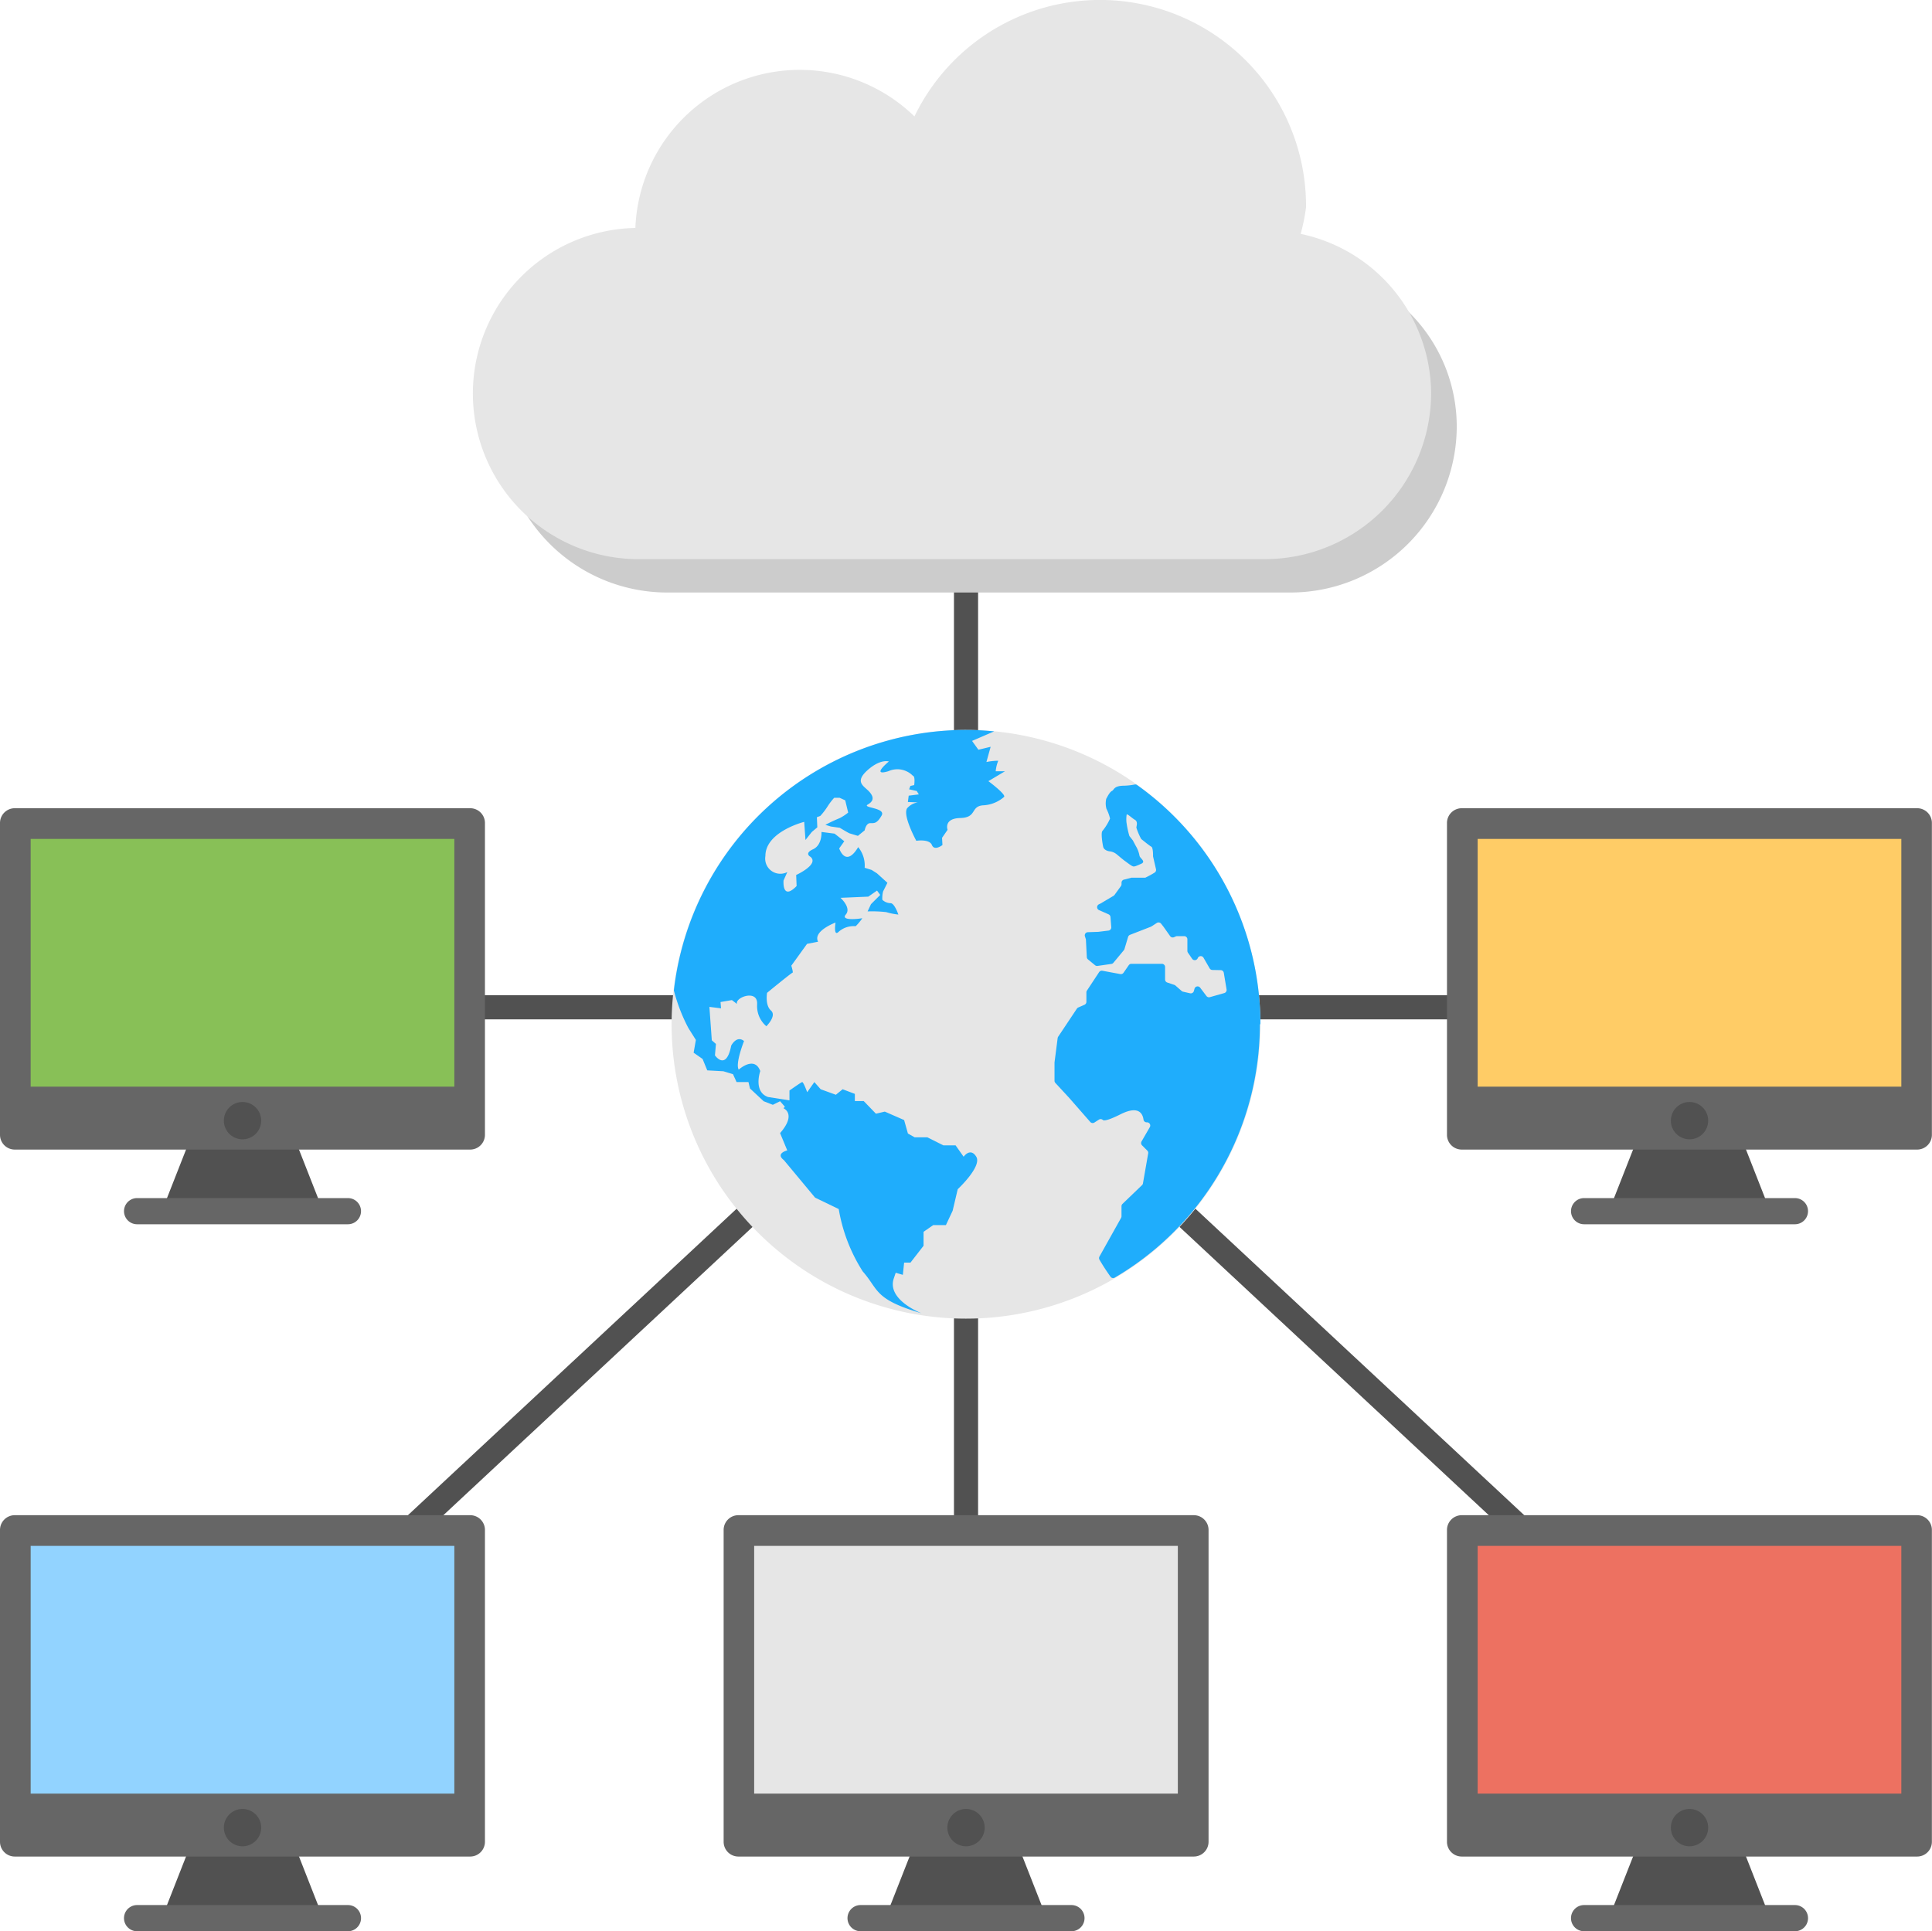 <?xml version="1.0" encoding="UTF-8"?> <svg xmlns="http://www.w3.org/2000/svg" width="69.998" height="69.979" viewBox="0 0 69.998 69.979"><defs><style> .cls-1 { fill: #515151; } .cls-2 { fill: #e6e6e6; } .cls-3 { fill: #1fadfc; } .cls-4 { fill: #666; } .cls-5 { fill: #fc6; } .cls-6 { fill: #ed7161; } .cls-7 { fill: #88c057; } .cls-8 { fill: #92d3ff; } .cls-9 { fill: #ccc; } </style></defs><g id="icon_Smart_City_Solution_05" data-name="icon_Smart City Solution 05" transform="translate(22193 -2688.216)"><path id="Path_20043" data-name="Path 20043" class="cls-1" d="M61.551,1332.608H35.437V1316.46h-.874v16.148H8.449v.874h25.6L8.489,1357.314l.6.639L34.563,1334.2v22.718h.874V1334.2l25.478,23.752.6-.639L35.95,1333.482h25.6Z" transform="translate(-22193 1391.67)"></path><path id="Path_20044" data-name="Path 20044" class="cls-2" d="M45.665,1333.66A10.666,10.666,0,1,1,35,1322.995a10.665,10.665,0,0,1,10.665,10.665" transform="translate(-22193 1391.67)"></path><path id="Path_20045" data-name="Path 20045" class="cls-3" d="M45.665,1333.661a10.64,10.64,0,0,0-4.466-8.668.109.109,0,0,0-.087-.02,2.351,2.351,0,0,1-.376.043c-.389,0-.363.147-.449.19s-.164.208-.207.285a.734.734,0,0,0,.008.362,1.588,1.588,0,0,1,.13.354,1.929,1.929,0,0,1-.276.449c-.061.069,0,.449.026.569s.164.165.267.173a.489.489,0,0,1,.233.112c.035.026.224.19.3.242s.242.19.3.19.078-.009.275-.095-.051-.2-.059-.3a1.052,1.052,0,0,0-.112-.311c-.015-.022-.1-.186-.124-.23a.107.107,0,0,0-.014-.021l-.1-.126a.112.112,0,0,1-.023-.046,3.415,3.415,0,0,1-.1-.483,1.19,1.19,0,0,1,.009-.267c.017-.044.181.12.3.19s.052.224.052.284a2.321,2.321,0,0,0,.16.383.113.113,0,0,0,.03.039c.068.055.295.239.353.268s.062.265.061.324a.125.125,0,0,0,0,.027l.107.464a.116.116,0,0,1-.055.126,3.627,3.627,0,0,1-.332.181h-.468a.146.146,0,0,0-.029,0l-.277.07a.116.116,0,0,0-.088.113v.053a.12.12,0,0,1-.022.068l-.232.321a.118.118,0,0,1-.035.032l-.485.287-.006,0-.042.022a.116.116,0,0,0,.009.21l.019.008.325.144a.118.118,0,0,1,.069.1l.028.364a.116.116,0,0,1-.1.125l-.376.046h-.011l-.36.012a.115.115,0,0,0-.107.15l.037.117,0,.028.031.607a.113.113,0,0,0,.042.084l.257.211a.115.115,0,0,0,.091.025l.5-.072a.115.115,0,0,0,.073-.041l.379-.456a.125.125,0,0,0,.022-.041l.132-.441a.117.117,0,0,1,.069-.075l.756-.294a.111.111,0,0,0,.021-.011l.194-.126a.118.118,0,0,1,.155.026l.09.115.238.336a.115.115,0,0,0,.142.039l.063-.028a.112.112,0,0,1,.048-.01h.256a.116.116,0,0,1,.116.116V1331a.119.119,0,0,0,.02.066l.155.226a.117.117,0,0,0,.2-.025.116.116,0,0,1,.209-.018l.223.386a.119.119,0,0,0,.1.058l.3.006a.117.117,0,0,1,.113.1l.1.6a.118.118,0,0,1-.083.131l-.523.148a.116.116,0,0,1-.124-.042l-.231-.306a.116.116,0,0,0-.2.04l-.023.084a.117.117,0,0,1-.137.084l-.256-.058a.112.112,0,0,1-.05-.025l-.228-.2a.135.135,0,0,0-.039-.022l-.254-.085a.115.115,0,0,1-.08-.11v-.452a.116.116,0,0,0-.116-.116h-1.1a.119.119,0,0,0-.1.05l-.189.273a.116.116,0,0,1-.116.049l-.651-.121a.119.119,0,0,0-.118.05l-.442.67a.112.112,0,0,0-.019.064v.342a.117.117,0,0,1-.068.106l-.228.1a.116.116,0,0,0-.049.042l-.677,1.016a.113.113,0,0,0-.019.05l-.114.884v.662a.115.115,0,0,0,.031.079l.5.541.764.873a.116.116,0,0,0,.15.021l.166-.107a.116.116,0,0,1,.14.014c.041.037.193.018.647-.209.676-.337.8.009.826.195a.116.116,0,0,0,.115.1h.014a.116.116,0,0,1,.1.174l-.3.519a.117.117,0,0,0,.018.14l.191.191a.114.114,0,0,1,.032.1l-.19,1.088a.111.111,0,0,1-.034.064l-.708.68a.119.119,0,0,0-.035.084v.365a.115.115,0,0,1-.015.057l-.783,1.4a.115.115,0,0,0,0,.115c.058.1.194.328.4.617a.115.115,0,0,0,.153.033,10.652,10.652,0,0,0,5.259-9.184" transform="translate(-22193 1391.67)"></path><path id="Path_20046" data-name="Path 20046" class="cls-3" d="M35.8,1324.857l.611-.364h-.336a1.365,1.365,0,0,1,.092-.382,2.371,2.371,0,0,0-.428.046l.153-.551-.444.107-.229-.32.8-.346c-.334-.032-.673-.052-1.015-.052a10.662,10.662,0,0,0-10.589,9.438,6.227,6.227,0,0,0,.529,1.37l.268.425-.081.463.324.226.17.414.584.032.348.106.13.286h.43l.056.232.495.462.332.13.263-.13.174.2-.051.055s.489.2-.123.9l.26.627s-.443.107-.122.352l1.131,1.36.856.413a6.068,6.068,0,0,0,.871,2.262c.581.657.4,1.009,2.125,1.513,0,0-1.238-.474-1.009-1.238l.077-.229.259.076.046-.443h.23l.474-.611v-.505l.351-.244h.459l.244-.52.184-.78s.886-.825.672-1.177-.458,0-.458,0l-.291-.412h-.443l-.581-.291h-.459l-.244-.137-.138-.489-.7-.306-.321.076-.443-.458h-.321v-.26l-.443-.168-.245.2-.55-.2-.229-.26-.26.367s-.138-.382-.184-.367-.458.306-.458.306v.357l-.777-.122c-.544-.193-.281-.94-.281-.94-.211-.57-.781-.052-.781-.052-.132-.22.193-1.036.193-1.036-.272-.22-.465.167-.465.167-.185.939-.589.351-.589.351l.036-.413-.15-.131-.087-1.212.421.053-.018-.229.413-.07.184.141c-.087-.237.755-.545.729,0,0,.012,0,.023,0,.035a.953.953,0,0,0,.335.772s.386-.377.166-.57-.14-.641-.14-.641.887-.729.922-.729-.044-.255-.044-.255l.57-.79.4-.078c-.2-.387.632-.694.632-.694s-.087.544.123.325a.822.822,0,0,1,.6-.193c.027,0,.281-.307.237-.29s-.8.114-.588-.132-.193-.606-.193-.606l1.009-.043.316-.22.115.158-.334.334-.123.263a4.531,4.531,0,0,1,.676.026,2.345,2.345,0,0,0,.439.088s-.14-.412-.281-.412a.451.451,0,0,1-.3-.123,1,1,0,0,1,.026-.3l.158-.316-.378-.342-.193-.123-.254-.079a1.048,1.048,0,0,0-.234-.748c-.458.764-.688.046-.688.046l.184-.26-.352-.275-.474-.061s.031.474-.305.627-.092.275-.092.275c.321.275-.52.657-.52.657l.016.4c-.535.55-.474-.2-.474-.2l.137-.306a.549.549,0,0,1-.794-.581c0-.886,1.406-1.238,1.406-1.238l.046.657.229-.29.2-.168-.016-.367.123-.046a2.345,2.345,0,0,0,.259-.336,2.213,2.213,0,0,1,.245-.321h.2l.2.091.107.444a1.753,1.753,0,0,1-.305.2,5.615,5.615,0,0,0-.52.244l.2.061.321.046s.305.184.351.2.306.092.306.092l.245-.2s.045-.26.2-.26.245.015.413-.275-.718-.275-.5-.4.229-.276.045-.474-.535-.337-.061-.765.78-.321.78-.321-.673.551-.016.352a.786.786,0,0,1,.887.168c.092.015.046.336.046.336l-.138.031-.046.122.276.061.076.123-.367.046-.03.229.36.015a.635.635,0,0,0-.36.184c-.245.2.305,1.207.305,1.207s.474-.076.566.153.382,0,.382,0l-.015-.26.2-.29s-.152-.413.459-.428.367-.413.81-.459a1.247,1.247,0,0,0,.779-.306c.077-.091-.565-.568-.565-.568" transform="translate(-22193 1391.67)"></path><path id="Path_20047" data-name="Path 20047" class="cls-1" d="M64.085,1340.306H58.34l1.187-3.02H62.9Z" transform="translate(-22193 1391.67)"></path><path id="Path_20048" data-name="Path 20048" class="cls-4" d="M65.032,1339.959H57.393a.474.474,0,1,0,0,.948h7.639a.474.474,0,0,0,0-.948" transform="translate(-22193 1391.67)"></path><path id="Path_20049" data-name="Path 20049" class="cls-4" d="M69.465,1325.832H52.96a.536.536,0,0,0-.535.535v11.3a.535.535,0,0,0,.535.534h16.5a.534.534,0,0,0,.534-.534v-11.3a.534.534,0,0,0-.534-.535" transform="translate(-22193 1391.67)"></path><rect id="Rectangle_15645" data-name="Rectangle 15645" class="cls-5" width="15.35" height="8.977" transform="translate(-22139.463 2718.614)"></rect><path id="Path_20050" data-name="Path 20050" class="cls-1" d="M61.889,1337.153a.676.676,0,1,1-.676-.676.676.676,0,0,1,.676.676" transform="translate(-22193 1391.67)"></path><path id="Path_20051" data-name="Path 20051" class="cls-1" d="M64.085,1365.923H58.34l1.187-3.02H62.9Z" transform="translate(-22193 1391.67)"></path><path id="Path_20052" data-name="Path 20052" class="cls-4" d="M65.032,1365.576H57.393a.474.474,0,0,0,0,.949h7.639a.474.474,0,0,0,0-.949" transform="translate(-22193 1391.67)"></path><path id="Path_20053" data-name="Path 20053" class="cls-4" d="M69.465,1351.449H52.96a.536.536,0,0,0-.535.535v11.3a.535.535,0,0,0,.535.534h16.5a.534.534,0,0,0,.534-.534v-11.3a.534.534,0,0,0-.534-.535" transform="translate(-22193 1391.67)"></path><rect id="Rectangle_15646" data-name="Rectangle 15646" class="cls-6" width="15.35" height="8.977" transform="translate(-22139.463 2744.231)"></rect><path id="Path_20054" data-name="Path 20054" class="cls-1" d="M61.889,1362.77a.676.676,0,1,1-.676-.676.677.677,0,0,1,.676.676" transform="translate(-22193 1391.67)"></path><path id="Path_20055" data-name="Path 20055" class="cls-1" d="M11.659,1340.306H5.914l1.186-3.02h3.373Z" transform="translate(-22193 1391.67)"></path><path id="Path_20056" data-name="Path 20056" class="cls-4" d="M12.606,1339.959H4.967a.474.474,0,1,0,0,.948h7.639a.474.474,0,1,0,0-.948" transform="translate(-22193 1391.67)"></path><path id="Path_20057" data-name="Path 20057" class="cls-4" d="M17.039,1325.832H.535a.535.535,0,0,0-.535.535v11.3a.535.535,0,0,0,.535.534h16.5a.535.535,0,0,0,.535-.534v-11.3a.535.535,0,0,0-.535-.535" transform="translate(-22193 1391.67)"></path><rect id="Rectangle_15647" data-name="Rectangle 15647" class="cls-7" width="15.35" height="8.977" transform="translate(-22191.889 2718.614)"></rect><path id="Path_20058" data-name="Path 20058" class="cls-1" d="M9.463,1337.153a.676.676,0,1,1-.676-.676.676.676,0,0,1,.676.676" transform="translate(-22193 1391.67)"></path><path id="Path_20059" data-name="Path 20059" class="cls-1" d="M11.659,1365.923H5.914L7.1,1362.9h3.373Z" transform="translate(-22193 1391.67)"></path><path id="Path_20060" data-name="Path 20060" class="cls-4" d="M12.606,1365.576H4.967a.474.474,0,0,0,0,.949h7.639a.474.474,0,0,0,0-.949" transform="translate(-22193 1391.67)"></path><path id="Path_20061" data-name="Path 20061" class="cls-4" d="M17.039,1351.449H.535a.535.535,0,0,0-.535.535v11.3a.535.535,0,0,0,.535.534h16.5a.535.535,0,0,0,.535-.534v-11.3a.535.535,0,0,0-.535-.535" transform="translate(-22193 1391.67)"></path><rect id="Rectangle_15648" data-name="Rectangle 15648" class="cls-8" width="15.35" height="8.977" transform="translate(-22191.889 2744.231)"></rect><path id="Path_20062" data-name="Path 20062" class="cls-1" d="M9.463,1362.77a.676.676,0,1,1-.676-.676.677.677,0,0,1,.676.676" transform="translate(-22193 1391.67)"></path><path id="Path_20063" data-name="Path 20063" class="cls-1" d="M37.872,1365.923H32.127l1.187-3.02h3.372Z" transform="translate(-22193 1391.67)"></path><path id="Path_20064" data-name="Path 20064" class="cls-4" d="M38.819,1365.576H31.18a.474.474,0,0,0,0,.949h7.639a.474.474,0,0,0,0-.949" transform="translate(-22193 1391.67)"></path><path id="Path_20065" data-name="Path 20065" class="cls-4" d="M43.252,1351.449h-16.5a.534.534,0,0,0-.534.535v11.3a.534.534,0,0,0,.534.534h16.5a.535.535,0,0,0,.535-.534v-11.3a.535.535,0,0,0-.535-.535" transform="translate(-22193 1391.67)"></path><rect id="Rectangle_15649" data-name="Rectangle 15649" class="cls-2" width="15.35" height="8.977" transform="translate(-22165.676 2744.231)"></rect><path id="Path_20066" data-name="Path 20066" class="cls-1" d="M35.676,1362.77a.676.676,0,1,1-.676-.676.677.677,0,0,1,.676.676" transform="translate(-22193 1391.67)"></path><path id="Path_20067" data-name="Path 20067" class="cls-9" d="M49.768,1306.9v3.794H18.3a5.936,5.936,0,0,0-.147,1.3,6.023,6.023,0,0,0,6.022,6.022h22.58a6.025,6.025,0,0,0,6.024-6.022,5.825,5.825,0,0,0-3.008-5.089" transform="translate(-22193 1391.67)"></path><path id="Path_20068" data-name="Path 20068" class="cls-2" d="M47.124,1305.022a7.048,7.048,0,0,0,.195-.963,7.465,7.465,0,0,0-14.188-3.294,5.96,5.96,0,0,0-10.111,4.041,6,6,0,0,0,.228,12h22.58a6.024,6.024,0,0,0,6.023-6.022,5.938,5.938,0,0,0-4.727-5.763" transform="translate(-22193 1391.67)"></path></g></svg> 